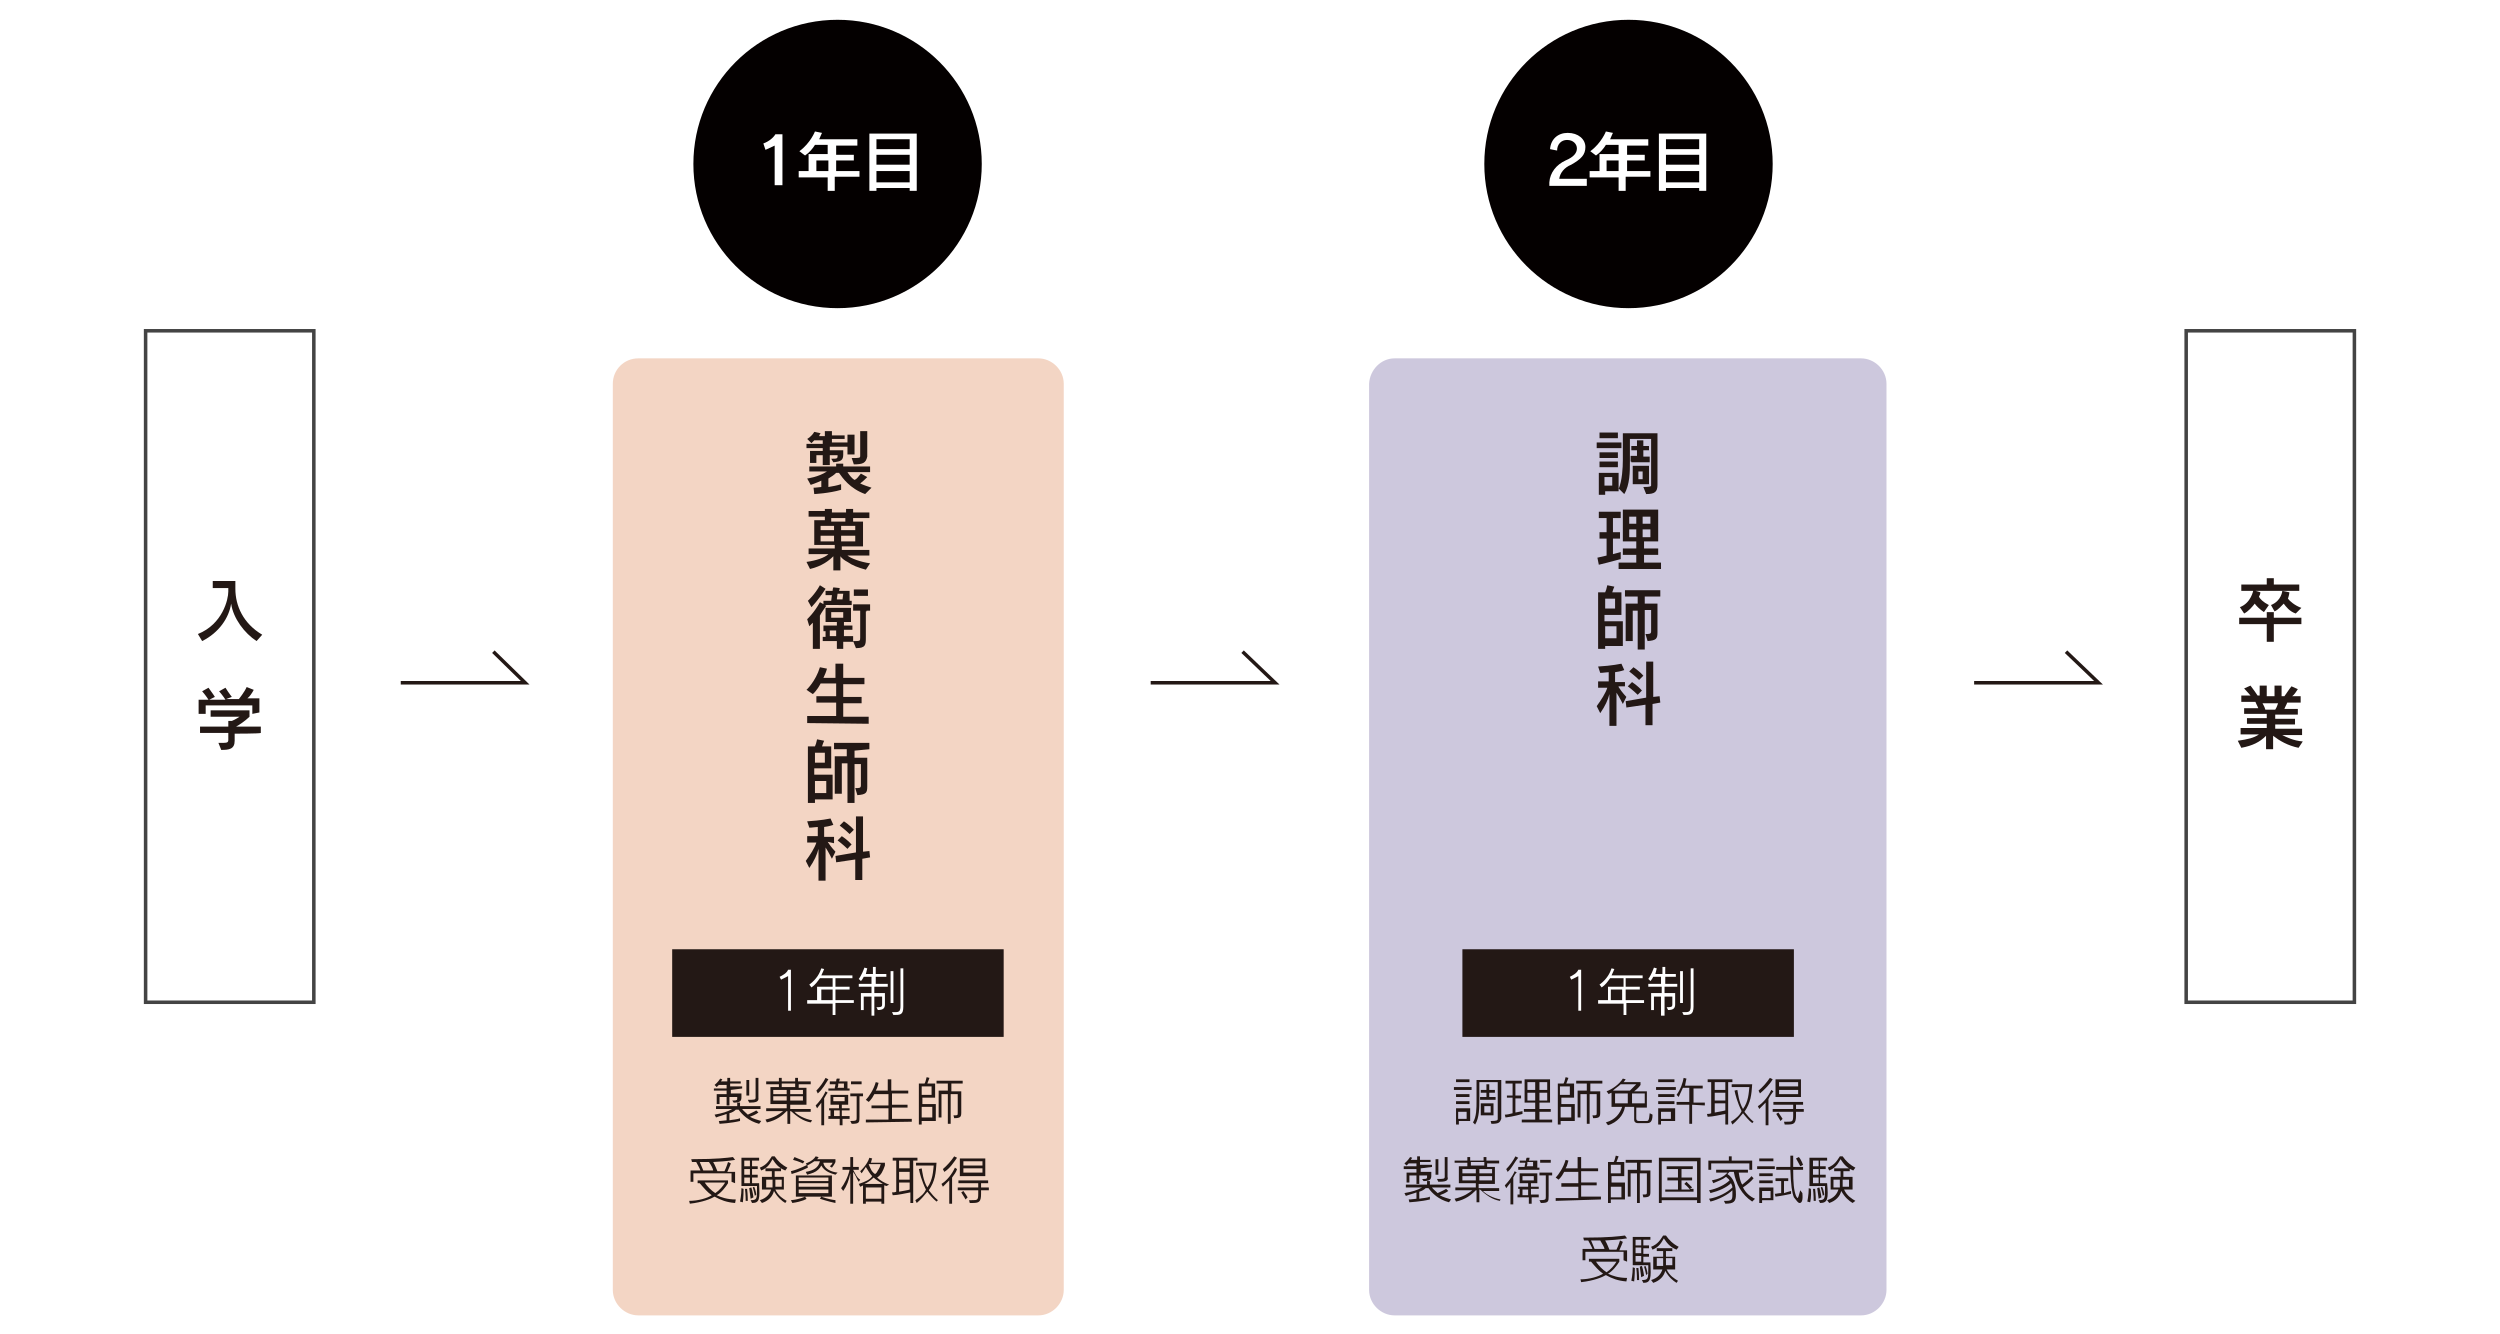 <?xml version="1.0" encoding="utf-8"?>
<!-- Generator: Adobe Illustrator 27.9.0, SVG Export Plug-In . SVG Version: 6.00 Build 0)  -->
<svg version="1.1" id="_レイヤー_2" xmlns="http://www.w3.org/2000/svg" xmlns:xlink="http://www.w3.org/1999/xlink" x="0px"
	 y="0px" viewBox="0 0 353.7 188.8" style="enable-background:new 0 0 353.7 188.8;" xml:space="preserve">
<style type="text/css">
	.st0{fill:#FFFFFF;}
	.st1{fill:#FFFFFF;stroke:#444444;stroke-width:0.5;stroke-miterlimit:10;}
	.st2{fill:#231815;}
	.st3{fill:none;stroke:#231815;stroke-width:0.5;stroke-miterlimit:10;}
	.st4{fill:#F3D5C4;}
	.st5{fill:#040000;}
	.st6{fill:#CDC8DD;}
</style>
<g id="_背景">
	<rect class="st0" width="353.7" height="188.8"/>
</g>
<g id="_レイアウト">
	<rect x="20.6" y="46.8" class="st1" width="23.8" height="95"/>
	<path class="st2" d="M36.3,90.7c-1.7-1.1-3.3-3.2-3.6-5.3c-0.3,2-1.7,4.1-4.1,5.3l-0.6-1c3.5-1.4,4.3-4.9,4.3-6v-0.5h-2.2v-1h3.2
		v1.1c0,2.4,1.1,4.9,3.8,6.5L36.3,90.7L36.3,90.7z"/>
	<path class="st2" d="M35.7,101v-1.2h-6.6v1.2h-1v-2h1.4c0,0-0.3-0.5-0.9-1.2l0.9-0.5c0.6,0.8,0.9,1.3,0.9,1.3l-0.8,0.4h2.3
		c0,0-0.3-0.5-0.9-1.2l0.9-0.5c0.5,0.8,0.9,1.3,0.9,1.3L32,98.9h1.8c0,0,0.8-1,1.1-1.7l1,0.4c-0.2,0.4-0.6,1-0.9,1.2h1.7v2L35.7,101
		L35.7,101z M33.2,103.8v1c0,1.2-0.8,1.3-1.9,1.3l-0.4-1h0.6c0.5,0,0.8,0,0.8-0.4v-1h-4v-0.9h4v-0.8h0.5c0.5-0.2,1.1-0.6,1.1-0.6
		h-4.1v-0.9h5.5v0.9c0,0-0.8,0.8-1.9,1.4l0,0h3.5v0.9C36.7,103.8,33.2,103.8,33.2,103.8z"/>
	<rect x="309.3" y="46.8" class="st1" width="23.8" height="95"/>
	<path class="st2" d="M321.7,88.3v2.5h-1v-2.5h-3.9v-0.9h3.9v-0.8h1v0.8h3.9v0.9H321.7z M320.3,86.6c-0.6-0.4-1.1-0.9-1.3-1.2
		c-0.3,0.4-0.9,1.1-1.5,1.4l-0.6-0.9c1.6-0.6,1.9-2.4,1.9-2.4l1,0.3c0,0,0,0.3-0.2,0.6c0.1,0.3,0.6,0.8,1.4,1.2L320.3,86.6
		L320.3,86.6z M317.1,83.6v-0.9h3.6v-0.9h1v0.9h3.6v0.9H317.1L317.1,83.6z M324.8,86.8c-0.9-0.3-1.4-1-1.7-1.4
		c-0.3,0.3-0.8,0.9-1.3,1.1l-0.5-0.9c1.5-0.6,1.6-2,1.6-2l1,0.2c0,0,0,0.3-0.2,0.9c0.2,0.3,1,1,1.9,1.3L324.8,86.8L324.8,86.8z"/>
	<path class="st2" d="M325.2,105.8c-1.5-0.3-2.7-1-3.6-1.7v1.9h-1v-1.9c-0.9,0.9-1.9,1.4-3.5,1.7l-0.5-1c1.4-0.2,2.3-0.4,3-0.9H317
		v-0.9h3.7v-0.6h-2.8v-0.8h2.8v-0.6h-3.2v-0.8h2c-0.1-0.3-0.3-0.6-0.4-0.9h-2v-0.9h1.3c-0.2-0.2-0.5-0.6-0.9-1l0.9-0.4
		c0.4,0.5,0.8,1.1,1,1.4h0.3v-1.4h1v1.5h1.1v-1.5h1v1.5h0.4c0.3-0.4,0.6-0.9,1-1.4l0.9,0.4c-0.2,0.3-0.5,0.8-0.8,1h1.2v0.9h-1.9
		c-0.1,0.3-0.3,0.6-0.4,0.9h1.9v0.8h-3.2v0.6h2.8v0.8h-2.8v0.6h3.8v0.9h-2.8c0.6,0.3,1.6,0.8,2.9,0.9L325.2,105.8L325.2,105.8z
		 M320.1,99.5c0.1,0.2,0.3,0.5,0.4,0.9h1.4c0.2-0.3,0.3-0.6,0.4-0.9H320.1L320.1,99.5z"/>
	<polyline class="st3" points="56.7,96.6 74.3,96.6 69.8,92.2 	"/>
	<polyline class="st3" points="162.8,96.6 180.4,96.6 175.8,92.2 	"/>
	<polyline class="st3" points="279.3,96.6 296.9,96.6 292.3,92.2 	"/>
	<path class="st4" d="M90.3,50.7h56.6c1.9,0,3.6,1.6,3.6,3.6v128.2c0,1.9-1.6,3.6-3.6,3.6H90.3c-1.9,0-3.6-1.6-3.6-3.6V54.3
		C86.7,52.3,88.3,50.7,90.3,50.7z"/>
	<path class="st2" d="M122.4,69.9c-2.2-0.8-3.2-2.3-3.7-3h-0.4c-0.3,0.3-0.6,0.5-1.1,0.8v1.2c0.6-0.1,1.2-0.2,1.8-0.4v0.8
		c-1.7,0.5-3.8,0.6-3.8,0.6l-0.1-0.9c0,0,0.4,0,1.1-0.1V68c-0.6,0.3-1.5,0.6-1.5,0.6l-0.5-0.9c0,0,1.6-0.2,2.8-1h-2.5V66h3.8v-0.4h1
		V66h3.8v0.8h-3.2c0.2,0.3,0.5,0.8,1,1.1c0.3-0.1,0.5-0.4,0.9-0.9l0.9,0.5c-0.3,0.3-0.6,0.6-1,0.9c0.4,0.2,1,0.4,1.6,0.6L122.4,69.9
		L122.4,69.9z M117.4,63.3v0.4h1.9v0.6c0,0.8-0.3,1-1.4,1.1l-0.3-0.5c0.8,0,0.9,0,0.9-0.4v-0.1h-1.1v1.4h-1v-1.4h-0.9v1.1h-0.9v-1.7
		h1.8v-0.4h-2.3v-0.6h2.3v-0.5h-1.2c-0.2,0.2-0.4,0.4-0.4,0.4l-0.6-0.6c0,0,0.6-0.3,1-1l0.9,0.2c-0.1,0.1-0.2,0.3-0.2,0.4h0.8V61h1
		v0.6h1.8v0.5h-1.8v0.5h2.2v0.6H117.4L117.4,63.3z M119.9,64.3v-2.8h1v2.8H119.9z M120.8,65.7l-0.3-0.9c1.1,0,1.2,0,1.2-0.3V61h1
		v3.6C122.5,65.5,122.1,65.7,120.8,65.7L120.8,65.7z"/>
	<path class="st2" d="M122.5,80.6c-1.1-0.3-1.9-0.6-2.6-1.1c-0.4-0.2-0.8-0.5-1-0.8v2h-1v-2c-0.6,0.6-1.6,1.4-3.3,1.8l-0.5-1
		c1.4-0.2,2.6-0.6,3.1-1.1h-2.8v-0.8h3.7v-0.5h-2.9v-3.5h1.5v-0.5h-2.3v-0.8h2.3V72h1v0.5h2V72h1v0.5h2.3v0.8h-2.3v0.5h1.4v3.5h-3
		v0.5h3.9v0.8h-3.1c0.5,0.4,1.8,0.9,3.2,1.1L122.5,80.6L122.5,80.6z M118,74.4h-1.9v0.6h1.9V74.4z M118,75.8h-1.9v0.8h1.9V75.8z
		 M119.6,73.3h-2v0.5h2V73.3z M121,74.4h-2v0.6h2V74.4z M121,75.8h-2v0.8h2V75.8z"/>
	<path class="st2" d="M116,87.1v4.7h-1v-3.7c-0.3,0.3-0.5,0.5-0.5,0.5l-0.3-1c0,0,1-0.9,1.8-2.4l0.9,0.5
		C116.5,86.3,116.2,86.7,116,87.1L116,87.1z M114.8,85.9l-0.5-0.9c0,0,1-0.9,1.7-2.2l0.8,0.5C115.8,84.9,114.8,85.9,114.8,85.9z
		 M119.3,90.7v1.1h-0.9v-1.1h-2v-0.6h0.4v-0.8h-0.3v-0.8h1.9V88h-1.6v-2h3.6v2h-1v0.5h1.2v0.6h-1.2V90h1.3v0.8H119.3L119.3,90.7z
		 M116.5,85.6v-0.6h1.1c0-0.2,0.1-0.6,0.1-0.8h-0.9v-0.6h1c0-0.3,0.1-0.5,0.1-0.5l0.9,0.1c0,0,0,0.2-0.1,0.4h1.5V85h0.3v0.6
		L116.5,85.6L116.5,85.6z M118.3,89.2h-0.9V90h0.9V89.2z M119.3,86.6h-1.7v0.8h1.7V86.6z M119.3,84h-0.8c0,0.2-0.1,0.5-0.1,0.8h0.8
		L119.3,84L119.3,84z M122.5,86.5v3.7c0,1,0,1.5-1.4,1.5l-0.4-1c1,0,1,0,1-0.5v-3.8h-1v-0.9h2.4v0.9h-0.5V86.5z M120.8,84.3v-0.9h2
		v0.9H120.8z"/>
	<path class="st2" d="M114.2,102.3v-1h4.1v-1.9h-2.8v-0.9h2.8v-1.8h-2.2c-0.5,1-1.1,1.5-1.1,1.5l-0.9-0.6c0,0,1.3-1.2,1.9-3.2l1,0.2
		c-0.1,0.4-0.3,0.9-0.5,1.3h1.7v-2h1.1v2h3v0.9h-3v1.8h2.6v0.9h-2.6v1.9h3.6v1L114.2,102.3L114.2,102.3z"/>
	<path class="st2" d="M115.3,113.1v0.5h-1v-8h1c0.1-0.2,0.2-0.5,0.3-1l1,0.2c-0.1,0.2-0.2,0.5-0.3,0.8h1.3v3.1h-2.4v0.9h2.6v3.5
		L115.3,113.1L115.3,113.1z M116.7,106.5h-1.4v1.4h1.4V106.5z M116.9,110.5h-1.6v1.7h1.6V110.5z M120.9,106.2v1h1.8v4.1
		c0,0.9-0.2,1.1-1.4,1.2l-0.3-1c0.6,0,0.8,0,0.8-0.4v-3h-0.9v5.5h-1V108h-0.8v4.3h-1V107h1.7v-1H118v-0.9h5v0.9L120.9,106.2
		L120.9,106.2z"/>
	<path class="st2" d="M117.1,119.1c0.5,0.8,1.1,1.4,1.1,1.4l-0.5,1c0,0-0.5-1-0.9-1.6v4.7h-1v-4.5c-0.2,0.8-0.6,1.7-1.3,2.7l-0.5-1
		c0.6-0.8,1.3-1.9,1.5-2.6h-1.3v-0.9h1.5v-1.3c-0.3,0-0.8,0.1-1.2,0.1l-0.3-0.9c1.9-0.1,3.3-0.4,3.3-0.4l0.4,0.9
		c0,0-0.5,0.2-1.3,0.3v1.4h1.4v0.9L117.1,119.1L117.1,119.1z M122,121.5v3h-1v-2.9l-2.7,0.4l-0.1-0.9l2.9-0.5v-5.1h1v5l0.9-0.1
		l0.1,0.9L122,121.5L122,121.5z M119.9,120.1c-0.6-0.6-1.4-1.2-1.4-1.2l0.6-0.6c0,0,0.8,0.5,1.4,1.2
		C120.5,119.4,119.9,120.1,119.9,120.1z M120.2,118c-0.6-0.6-1.4-1.2-1.4-1.2l0.6-0.6c0,0,0.8,0.5,1.4,1.2L120.2,118L120.2,118z"/>
	<path class="st2" d="M107.4,159c-1.5-0.4-2.4-1.3-2.9-2h-0.4c-0.2,0.2-0.5,0.4-0.9,0.5v1c0.4-0.1,1.1-0.1,1.5-0.3v0.4
		c-1.2,0.3-2.9,0.4-2.9,0.4l-0.1-0.4c0,0,0.4,0,1.1-0.1v-0.9c-0.5,0.2-1,0.3-1.5,0.5l-0.2-0.4c1.1-0.2,1.8-0.4,2.5-0.8h-2.3v-0.4h3
		V156h0.4v0.5h2.9v0.4h-2.6c0.1,0.2,0.4,0.4,0.8,0.8c0.4-0.2,0.9-0.4,1.2-0.6l0.3,0.3c-0.4,0.3-0.9,0.5-1.2,0.6
		c0.5,0.3,1,0.4,1.6,0.6L107.4,159L107.4,159z M103.4,154.2v0.5h1.5v0.5c0,0.5-0.1,0.8-1.1,0.8l-0.2-0.3h0.2c0.5,0,0.5-0.1,0.5-0.3
		v-0.2h-1.1v1.2h-0.4v-1.2h-1v1h-0.4v-1.4h1.4v-0.5h-1.8v-0.3h1.8v-0.5h-1.1c-0.1,0.1-0.3,0.3-0.3,0.3l-0.3-0.3c0,0,0.5-0.4,0.8-0.9
		l0.3,0.1c-0.1,0.1-0.1,0.2-0.2,0.3h0.9v-0.5h0.4v0.5h1.5v0.3h-1.5v0.4h1.7v0.3L103.4,154.2L103.4,154.2z M105.6,155v-2.2h0.4v2.2
		H105.6z M106,156l-0.2-0.4c0.9,0,1.1,0,1.1-0.3v-2.8h0.4v2.8C107.4,155.9,106.9,156,106,156L106,156z"/>
	<path class="st2" d="M114.7,158.8c-1.1-0.2-1.9-0.8-2.8-1.6h-0.1v1.8h-0.4v-1.8h-0.1c-0.6,0.6-1.4,1.3-2.8,1.6l-0.2-0.4
		c1.3-0.3,2-0.8,2.5-1.2h-2.4v-0.4h2.9v-0.6H109v-2.4h1.2v-0.4h-1.8v-0.4h1.8v-0.5h0.4v0.5h1.9v-0.5h0.4v0.5h1.8v0.4H113v0.5h1.1
		v2.4h-2.3v0.6h2.9v0.4h-2.3c0.5,0.5,1.4,1,2.5,1.2L114.7,158.8L114.7,158.8z M111.3,154.2h-1.9v0.6h1.9V154.2z M111.3,155.1h-1.9
		v0.6h1.9V155.1z M112.5,153.3h-1.9v0.5h1.9V153.3z M113.6,154.2h-1.8v0.6h1.8V154.2z M113.6,155.1h-1.8v0.6h1.8V155.1z"/>
	<path class="st2" d="M116.6,155.4v3.8h-0.4V156c-0.1,0.2-0.4,0.5-0.6,0.8l-0.2-0.4c0.4-0.4,1-1.1,1.4-2l0.3,0.2
		C116.9,154.8,116.8,155.1,116.6,155.4L116.6,155.4z M115.7,154.7l-0.2-0.4c0.5-0.5,1-1.2,1.3-1.8l0.4,0.2
		C116.8,153.3,116.4,154.1,115.7,154.7L115.7,154.7z M119.2,158.3v0.9h-0.4v-0.9h-1.6v-0.4h0.3v-0.8h-0.2v-0.3h1.4v-0.5h-1.2v-1.4
		h2.5v1.4h-0.9v0.5h1.1v0.3h-1.1v0.8h1.1v0.4H119.2L119.2,158.3z M117.2,154.3v-0.3h0.9c0-0.2,0.1-0.4,0.1-0.6h-0.8V153h0.9
		c0-0.3,0.1-0.4,0.1-0.4h0.4c0,0,0,0.3-0.1,0.4h1.2v1h0.3v0.3L117.2,154.3L117.2,154.3z M118.8,157.1H118v0.8h0.8V157.1z
		 M119.5,155.2h-1.6v0.6h1.6V155.2z M119.4,153.3h-0.8c0,0.2,0,0.4-0.1,0.6h0.9L119.4,153.3L119.4,153.3z M121.6,155v3
		c0,0.8,0,1-1.1,1l-0.2-0.4c0.9,0,0.9-0.1,0.9-0.5v-3h-0.9v-0.4h1.8v0.4H121.6L121.6,155z M120.4,153.4V153h1.5v0.4H120.4z"/>
	<path class="st2" d="M122.5,158.8v-0.4h3.2v-1.6h-2.4v-0.4h2.4v-1.6h-2c-0.4,0.8-0.8,1.1-0.8,1.1l-0.4-0.3c0.4-0.4,1.1-1.4,1.4-2.5
		l0.4,0.1c-0.1,0.4-0.2,0.8-0.4,1.1h1.7v-1.6h0.5v1.6h2.4v0.4h-2.3v1.6h2.2v0.4h-2.2v1.6h2.8v0.4L122.5,158.8L122.5,158.8z"/>
	<path class="st2" d="M130.4,158.6v0.5H130v-5.8h0.8c0.1-0.1,0.2-0.5,0.3-0.9l0.4,0.1c-0.1,0.3-0.2,0.5-0.3,0.8h1.1v2h-1.8v0.9h1.9
		v2.4H130.4L130.4,158.6z M131.8,153.7h-1.4v1.2h1.4V153.7z M131.9,156.6h-1.5v1.5h1.5V156.6z M134.6,153.4v1h1.4v3
		c0,0.6-0.1,0.8-1,0.8l-0.1-0.4c0.6,0,0.6,0,0.6-0.4v-2.6h-1v4.2h-0.4v-4.2h-0.9v3.3h-0.4v-3.8h1.3v-1h-1.6v-0.4h3.7v0.4h-1.6V153.4
		z"/>
	<path class="st2" d="M104,170.2c-1.2-0.1-2-0.4-2.9-0.9c-0.5,0.3-1.7,0.8-3.5,1l-0.1-0.4c1.3,0,2.6-0.4,3.2-0.8
		c-0.6-0.4-1.1-1-1.7-1.7h-0.3V167h4.3v0.4c-0.3,0.5-1,1.4-1.6,1.7c0.6,0.3,1.5,0.6,2.7,0.6L104,170.2z M103.5,167.2V166h-5.4v1.2
		h-0.4v-1.6h1.4c-0.1-0.3-0.4-0.8-0.6-1.2c-0.2,0-0.4,0-0.6,0l-0.1-0.4h0.2c3.5,0,4.9-0.2,5.7-0.3l0.3,0.4c0,0-1,0.2-3.1,0.3
		c0.3,0.5,0.5,1.1,0.6,1.3h1c0.3-0.6,0.5-1.3,0.5-1.3l0.4,0.2c0,0-0.3,0.8-0.5,1.2h1.1v1.6L103.5,167.2L103.5,167.2z M100.3,164.4
		c-0.4,0-0.9,0-1.3,0c0.2,0.4,0.4,1,0.5,1.2h1.4C100.9,165.4,100.6,164.8,100.3,164.4z M99.7,167.3c0.3,0.5,1,1.2,1.5,1.5
		c0.6-0.4,1.1-1,1.4-1.5H99.7L99.7,167.3z"/>
	<path class="st2" d="M105.1,170.1l-0.4-0.1c0,0,0.2-0.9,0.2-1.9l0.3,0.1C105.2,169.4,105.1,170.1,105.1,170.1z M106.4,170.2
		l-0.2-0.4c0.9,0,0.9-0.2,0.9-1.6v-0.4h-2.2v-4h2.5v0.4h-1v0.8h0.8v0.4h-0.8v0.8h0.8v0.4h-0.8v0.8h1
		C107.5,169.6,107.5,170.2,106.4,170.2L106.4,170.2z M106.1,164.2h-0.8v0.8h0.8V164.2z M106.1,165.4h-0.8v0.8h0.8V165.4z
		 M106.1,166.6h-0.8v0.8h0.8V166.6z M105.5,169.9c0,0,0-1-0.1-1.7h0.3c0.1,0.8,0.1,1.7,0.1,1.7H105.5L105.5,169.9z M106.2,169.6
		c0,0-0.1-0.8-0.2-1.5l0.3-0.1c0.2,0.6,0.3,1.4,0.3,1.4L106.2,169.6L106.2,169.6z M106.8,169.2c0,0-0.1-0.6-0.3-1.2l0.2-0.1
		c0.2,0.4,0.3,1.1,0.3,1.1L106.8,169.2z M111.1,165.6c-1-0.4-1.4-1-1.8-1.6c-0.3,0.5-0.6,1.2-1.6,1.6l-0.2-0.4c1-0.4,1.3-1,1.7-1.6
		h0.4c0.4,0.6,1,1.2,1.8,1.6L111.1,165.6L111.1,165.6z M111.1,170.2c-0.5-0.3-1.1-0.8-1.6-1.7c-0.2,0.8-0.8,1.4-1.7,1.7l-0.3-0.4
		c1-0.3,1.4-0.9,1.6-1.5h-1.3v-1.8h1.4v-0.8h-0.9v-0.4h2.2v0.4h-0.9v0.8h1.3v1.8h-1.2c0.4,0.9,1.1,1.3,1.6,1.6L111.1,170.2
		L111.1,170.2z M109.3,166.9h-0.9v1.1h0.9c0-0.2,0-0.4,0-0.6V166.9L109.3,166.9z M110.6,166.9h-0.9v0.4c0,0.2,0,0.4,0,0.6h0.9V166.9
		L110.6,166.9z"/>
	<path class="st2" d="M112,166.1l-0.1-0.4c1.2-0.3,2.3-0.9,2.3-0.9l0.1,0.4C114.1,165.3,113.1,165.8,112,166.1L112,166.1z
		 M112.1,170.2l-0.2-0.4c1.2-0.1,2-0.5,2-0.5l0.2,0.3C114.2,169.6,113.5,170,112.1,170.2L112.1,170.2z M113.6,164.6
		c0,0-0.6-0.3-1.4-0.5l0.2-0.4c0.8,0.3,1.4,0.6,1.4,0.6L113.6,164.6L113.6,164.6z M112.6,169.3v-3h5.1v3H112.6z M117.2,166.6H113
		v0.5h4.2V166.6z M117.2,167.4H113v0.5h4.2V167.4z M117.2,168.3H113v0.5h4.2V168.3z M118.2,166.2c-0.6-0.2-1.5-0.4-2-1.3
		c-0.2,0.4-0.6,0.8-1.1,1c-0.3,0.1-0.5,0.2-0.9,0.3l-0.2-0.4c1.1-0.2,1.8-0.6,2-1.5h-0.8c-0.4,0.3-1,0.6-1,0.6l-0.2-0.3
		c0,0,1-0.3,1.4-1l0.4,0.1c0,0.1-0.1,0.2-0.2,0.3h2.6v0.4c0,0-0.1,0.3-0.5,0.8l-0.3-0.2c0.3-0.2,0.4-0.5,0.4-0.5h-1.3v0.1
		c0.2,0.8,1.1,1.2,2,1.3L118.2,166.2L118.2,166.2z M118.2,170.2c-1-0.2-2.2-0.6-2.2-0.6l0.2-0.3c0,0,1,0.4,2,0.5L118.2,170.2
		L118.2,170.2z"/>
	<path class="st2" d="M121.5,167.2c-0.3-0.4-0.4-0.9-0.8-1.4v4.5h-0.4V166c-0.2,1-0.5,1.8-1,2.5l-0.3-0.4c0.4-0.5,1-1.6,1.2-2.6h-1
		v-0.4h1.1v-1.4h0.4v1.4h0.8v0.4h-0.8c0.3,0.5,0.5,1.1,1,1.4L121.5,167.2L121.5,167.2z M125.4,167.8c0,0-0.2-0.1-0.3-0.1v2.6h-0.4
		v-0.3h-2.2v0.3h-0.4v-2.6c-0.1,0.1-0.2,0.1-0.4,0.2l-0.2-0.4c0.9-0.3,1.6-0.6,1.9-1.1c-0.3-0.3-0.6-0.8-0.9-1.3
		c-0.3,0.5-0.6,0.9-0.6,0.9l-0.2-0.3c0,0,1-0.9,1.3-1.9l0.4,0.1c-0.1,0.2-0.1,0.4-0.2,0.6h2v0.4c-0.3,0.8-0.5,1.3-1.1,1.7
		c0.4,0.4,1.1,0.8,1.7,1L125.4,167.8L125.4,167.8z M123.6,166.6c-0.4,0.4-1,0.8-1.3,0.9h2.6C124.4,167.2,123.9,166.9,123.6,166.6
		L123.6,166.6z M124.7,168h-2.2v1.6h2.2V168z M122.9,164.7L122.9,164.7c0.2,0.5,0.4,1.1,0.9,1.4c0.2-0.1,0.3-0.3,0.4-0.5
		c0.2-0.3,0.3-0.5,0.4-0.9H122.9L122.9,164.7z"/>
	<path class="st2" d="M129.2,164.2v6h-0.4v-1.5c-0.6,0.1-1.8,0.4-2.5,0.4l-0.1-0.4c0.2,0,0.4,0,0.6-0.1v-4.4h-0.5v-0.4h3.5v0.4
		H129.2L129.2,164.2z M128.7,164.2h-1.5v1.1h1.5V164.2z M128.7,165.8h-1.5v1.1h1.5V165.8z M128.7,167.3h-1.5v1.3l0,0
		c0.5-0.1,1.2-0.2,1.5-0.3V167.3L128.7,167.3z M132.5,170c-0.5-0.4-1-1-1.3-1.4c-0.4,0.5-0.9,1.1-1.5,1.6l-0.2-0.4
		c0.8-0.5,1.3-1,1.5-1.5c-0.6-1.2-0.9-2.4-1-2.9l0.4-0.1c0.1,0.5,0.2,1.7,0.8,2.7c0.8-1.1,0.8-2.3,0.9-3.1h-2.5v-0.4h2.9
		c-0.1,1.5-0.2,2.6-1.1,3.9c0.4,0.5,0.8,1,1.3,1.4L132.5,170L132.5,170z"/>
	<path class="st2" d="M134.7,166.6v3.7h-0.4V167c-0.3,0.3-0.6,0.6-0.9,0.9l-0.2-0.4c0.8-0.5,1.5-1.4,1.9-2.3l0.3,0.2
		C135.3,165.8,135,166.2,134.7,166.6L134.7,166.6z M133.6,165.8l-0.2-0.4c0.6-0.5,1.2-1.2,1.6-1.8l0.4,0.2
		C134.9,164.5,134.4,165.3,133.6,165.8L133.6,165.8z M138.8,168.4v0.5c0,1.2-0.3,1.3-1.3,1.3h-0.3l-0.1-0.4h0.4c0.8,0,0.9,0,0.9-0.9
		v-0.5h-2.9V168h2.9v-0.6h-2.8v-0.4h4.2v0.4h-1v0.6h1.1v0.4H138.8L138.8,168.4z M135.8,166.4v-2.5h3.6v2.5H135.8z M136.6,169.7
		c0,0-0.2-0.4-0.6-1l0.3-0.2c0.3,0.4,0.6,0.9,0.6,0.9L136.6,169.7L136.6,169.7z M139,164.3h-2.7v0.6h2.7V164.3z M139,165.3h-2.7v0.6
		h2.7V165.3z"/>
	<circle class="st5" cx="118.5" cy="23.2" r="20.4"/>
	<path class="st0" d="M109.6,26.3v-5.7l-1.3,0.6l-0.3-0.9c0.8-0.3,1.4-0.8,1.7-1.3h1v7.2H109.6L109.6,26.3z"/>
	<path class="st0" d="M118.1,25.1v1.9h-1v-1.9H113v-0.9h1.4v-2.4h2.7v-1.3h-1.8c-0.3,0.5-0.8,1.1-1.4,1.5l-0.8-0.6
		c1.6-1.2,2.2-2.8,2.2-2.8l1,0.2c0,0-0.2,0.4-0.4,0.9h5.4v0.9h-3v1.3h2.5v0.8h-2.5v1.5h3.3V25h-3.5V25.1z M117.2,22.7h-1.7v1.5h1.7
		V22.7z"/>
	<path class="st0" d="M128.7,27v-0.4h-4.7V27h-1v-8.1h6.7V27H128.7L128.7,27z M128.7,19.7h-4.7v1.4h4.7V19.7z M128.7,21.9h-4.7v1.4
		h4.7V21.9z M128.7,24.2h-4.7v1.6h4.7V24.2z"/>
	<rect x="95.1" y="134.3" class="st2" width="46.9" height="12.4"/>
	<path class="st0" d="M111.5,143.1v-5l-1,0.5l-0.2-0.4c0.4-0.2,1-0.5,1.2-1h0.4v5.8H111.5L111.5,143.1z"/>
	<path class="st0" d="M118.2,142v1.6h-0.4V142h-3.6v-0.5h1.4v-1.9h2.2v-1.2H116c-0.3,0.4-0.6,0.9-1.2,1.3l-0.3-0.4
		c1.1-0.8,1.5-1.7,1.7-2.3l0.4,0.1c0,0-0.2,0.5-0.4,0.9h4.4v0.4h-2.4v1.2h2v0.4h-2v1.5h2.6v0.4h-2.6V142z M117.8,140h-1.6v1.5h1.6
		V140z"/>
	<path class="st0" d="M123.7,139.6v0.9h1.5v1.6c0,0.5-0.2,0.8-1,0.8l-0.2-0.4c0.6,0,0.8,0,0.8-0.4v-1.1h-1.1v2.7h-0.4v-2.7h-1.1v1.9
		h-0.4v-2.4h1.5v-0.9h-1.8v-0.4h1.8v-1h-1.1c-0.2,0.4-0.4,0.6-0.4,0.6l-0.3-0.3c0,0,0.4-0.5,0.8-1.6l0.4,0.1
		c-0.1,0.3-0.1,0.5-0.2,0.8h1v-1h0.4v1h1.5v0.4h-1.5v1h1.7v0.4L123.7,139.6L123.7,139.6z M126,141.9v-4.5h0.4v4.5H126z M126.4,143.6
		L126.4,143.6l-0.2-0.4h0.4c0.6,0,0.8-0.1,0.8-0.9V137h0.4v5.4C127.8,143.6,127.4,143.6,126.4,143.6L126.4,143.6z"/>
	<circle class="st5" cx="230.4" cy="23.2" r="20.4"/>
	<path class="st0" d="M219.2,26.3v-0.5c0.1-1.4,1-2.5,2.3-3.1c1.2-0.5,1.6-1.1,1.6-1.7c0-0.6-0.5-1.2-1.4-1.2
		c-0.8,0-1.4,0.6-1.4,1.5l-1-0.2c0.1-1.4,1.1-2.3,2.5-2.3c1.5,0,2.5,0.9,2.5,2c0,1.1-0.6,1.7-2,2.5c-1,0.4-1.6,1.2-1.7,2h3.9v1
		L219.2,26.3L219.2,26.3z"/>
	<path class="st0" d="M230,25.1v1.9h-1v-1.9h-4.1v-0.9h1.4v-2.4h2.7v-1.3h-1.8c-0.3,0.5-0.8,1.1-1.4,1.5l-0.8-0.6
		c1.6-1.2,2.2-2.8,2.2-2.8l1,0.2c0,0-0.2,0.4-0.4,0.9h5.4v0.9h-3v1.3h2.5v0.8h-2.5v1.5h3.3V25H230V25.1z M229,22.7h-1.7v1.5h1.7
		V22.7z"/>
	<path class="st0" d="M240.4,27v-0.4h-4.7V27h-1v-8.1h6.7V27H240.4L240.4,27z M240.4,19.7h-4.7v1.4h4.7V19.7z M240.4,21.9h-4.7v1.4
		h4.7V21.9z M240.4,24.2h-4.7v1.6h4.7V24.2z"/>
	<path class="st6" d="M197.3,50.7h66c1.9,0,3.6,1.6,3.6,3.6v128.2c0,1.9-1.6,3.6-3.6,3.6h-66c-1.9,0-3.6-1.6-3.6-3.6V54.3
		C193.8,52.3,195.4,50.7,197.3,50.7z"/>
	<path class="st2" d="M225.9,63.4v-0.8h3.5v0.8H225.9z M232.9,69.9l-0.4-1c1,0,1.1-0.1,1.1-0.2v-6.6h-3v3.2c0,1.4,0,3.3-0.8,4.6
		l-0.8-0.8v0.4h-1.9V70h-0.9v-3.1h2.8v2.3c0.5-1.2,0.6-3,0.6-4.1v-3.8h4.9v7.3C234.5,69.6,234.1,69.9,232.9,69.9z M226.3,62v-0.8
		h2.6V62H226.3z M226.3,66.1v-0.8h2.6v0.8H226.3z M226.3,64.8v-0.8h2.6v0.8H226.3z M228.1,67.5h-1.1v1.2h1.1V67.5z M230.7,65.3v-0.8
		h0.9v-0.8h-0.8v-0.6h0.8v-0.8h0.9v0.8h0.8v0.6h-0.8v0.9h0.9v0.8h-2.6V65.3z M231,68.5v-2.6h2.3v2.6H231z M232.4,66.7h-0.6v1.1h0.6
		V66.7z"/>
	<path class="st2" d="M226.2,79.9l-0.2-1c0.4-0.1,0.9-0.2,1.3-0.3v-2.4h-1v-0.9h1v-2h-1.1v-0.9h3.1v0.9h-1.1v2h1v0.9h-1v2.2
		c0.8-0.2,1.1-0.3,1.1-0.3v1C229.2,79.1,227.9,79.5,226.2,79.9L226.2,79.9z M229,80.5v-0.9h2.5v-1.1h-1.9v-0.9h1.9v-1h-1.9v-4.5h5
		v4.5h-2v1h2v0.9h-2v1.1h2.4v0.9H229z M231.5,73.1h-1v1h1V73.1z M231.5,74.9h-1V76h1V74.9z M233.5,73.1h-1.1v1h1.1V73.1z
		 M233.5,74.9h-1.1V76h1.1V74.9z"/>
	<path class="st2" d="M227.1,91.2v0.6h-1v-8h1c0.1-0.2,0.2-0.5,0.3-1l1,0.2c-0.1,0.2-0.2,0.5-0.3,0.8h1.3V87H227v0.9h2.6v3.5h-2.5
		V91.2z M228.5,84.7h-1.4v1.4h1.4V84.7z M228.7,88.6h-1.6v1.7h1.6V88.6z M232.7,84.4v1h1.8v4.1c0,0.9-0.2,1.1-1.4,1.2l-0.3-1
		c0.6,0,0.8,0,0.8-0.4v-3h-0.9v5.6h-1v-5.5H231v4.3h-1v-5.3h1.7v-1h-1.8v-0.9h5v0.9H232.7L232.7,84.4z"/>
	<path class="st2" d="M229,97.2c0.5,0.8,1.1,1.4,1.1,1.4l-0.5,1c0,0-0.5-1-0.9-1.6v4.7h-1v-4.5c-0.2,0.8-0.6,1.7-1.3,2.7l-0.5-1
		c0.6-0.8,1.3-1.9,1.5-2.6h-1.3v-0.9h1.5v-1.3c-0.3,0-0.8,0.1-1.2,0.1l-0.3-0.9c1.9-0.1,3.3-0.4,3.3-0.4l0.4,0.9
		c0,0-0.5,0.2-1.3,0.3v1.4h1.4v0.6H229L229,97.2z M233.8,99.6v3h-1v-2.9l-2.7,0.4l-0.1-0.9l2.9-0.5v-5.1h1v5l0.9-0.1l0.1,0.9
		L233.8,99.6L233.8,99.6z M231.7,98.3c-0.6-0.6-1.4-1.2-1.4-1.2l0.6-0.6c0,0,0.8,0.5,1.4,1.2L231.7,98.3z M231.9,96.2
		c-0.6-0.6-1.4-1.2-1.4-1.2l0.6-0.6c0,0,0.8,0.5,1.4,1.2L231.9,96.2L231.9,96.2z"/>
	<path class="st2" d="M205.7,154.2v-0.4h2.5v0.4H205.7z M206.4,158.8v0.3h-0.4v-2.3h2v1.8h-1.6V158.8z M206,153.1v-0.4h1.9v0.4H206z
		 M206,155.2v-0.4h1.9v0.4H206z M206,156.2v-0.4h1.9v0.4H206z M207.5,157.3h-1.2v1h1.2V157.3z M211,159l-0.1-0.4c0.9,0,1-0.1,1-0.3
		v-5.2h-2.6v2.5c0,1,0,2.6-0.6,3.5l-0.3-0.3c0.5-0.8,0.5-2,0.5-3v-3h3.5v5.5C212.2,158.8,212.1,159,211,159L211,159z M209.4,155.6
		v-0.4h0.9v-0.6h-0.8v-0.4h0.8v-0.8h0.4v0.8h0.8v0.4h-0.8v0.6h0.9v0.4H209.4z M209.5,157.8v-1.7h1.8v1.7H209.5z M210.9,156.5H210
		v0.9h0.9V156.5z"/>
	<path class="st2" d="M214.4,153.3v1.7h0.8v0.4h-0.8v2c0.5-0.1,1-0.2,1-0.2v0.4c0,0-1.4,0.4-2.4,0.5l-0.1-0.4c0.3,0,0.8-0.1,1.1-0.2
		v-2.2h-0.8V155h0.8v-1.7h-1v-0.4h2.3v0.4H214.4L214.4,153.3z M215.3,158.8v-0.4h1.9v-1.1h-1.6v-0.4h1.6V156h-1.5v-3.3h3.6v3.3h-1.5
		v0.9h1.6v0.4h-1.6v1.1h1.8v0.4H215.3L215.3,158.8z M217.2,153.1h-1.1v1.1h1.1V153.1z M217.2,154.6h-1.1v1.1h1.1V154.6z
		 M218.9,153.1h-1.1v1.1h1.1V153.1z M218.9,154.6h-1.1v1.1h1.1V154.6z"/>
	<path class="st2" d="M220.8,158.6v0.5h-0.4v-5.8h0.8c0.1-0.1,0.2-0.5,0.3-0.9l0.4,0.1c-0.1,0.3-0.2,0.5-0.3,0.8h1.1v2h-1.8v0.9h1.9
		v2.4H220.8L220.8,158.6z M222.1,153.7h-1.4v1.2h1.4V153.7z M222.3,156.6h-1.5v1.5h1.5V156.6z M225,153.4v1h1.4v3
		c0,0.6-0.1,0.8-1,0.8l-0.1-0.4c0.6,0,0.6,0,0.6-0.4v-2.6h-1v4.2h-0.4v-4.2h-0.9v3.3h-0.4v-3.8h1.3v-1H223v-0.4h3.7v0.4H225V153.4z"
		/>
	<path class="st2" d="M233,158.9h-1.3c-0.2,0-0.5-0.1-0.5-0.5v-1.8h-1.3c-0.2,1.2-1.1,2.2-2.4,2.6l-0.3-0.4c1.4-0.4,2-1.3,2.3-2.2
		H228v-2c-0.3,0.1-0.4,0.2-0.4,0.2l-0.3-0.4c0.8-0.3,1.8-1,2.3-1.8l0.4,0.1c-0.1,0.1-0.1,0.2-0.3,0.4h2.4v0.4
		c-0.2,0.3-0.5,0.6-0.9,0.9h1.8v2.3h-1.5v1.5c0,0.3,0.1,0.4,0.4,0.4h1c0.3,0,0.4,0,0.5-1.1l0.4,0.2
		C233.8,158.8,233.4,158.9,233,158.9L233,158.9z M229.3,153.4c-0.3,0.3-0.8,0.6-1.1,0.9h2.4c0.2-0.2,0.6-0.6,0.9-0.9H229.3
		L229.3,153.4z M230.3,154.7h-1.8v1.4h1.8V154.7z M232.7,154.7h-1.8v1.4h1.8V154.7z"/>
	<path class="st2" d="M234.3,154.2v-0.4h2.8v0.4H234.3z M235,158.8v0.3h-0.4v-2.3h2.4v1.8H235V158.8z M234.6,153.1v-0.4h2.3v0.4
		H234.6z M234.6,155.2v-0.4h2.3v0.4H234.6z M234.6,156.2v-0.4h2.3v0.4H234.6z M236.5,157.3H235v1h1.4V157.3z M239.4,156.3v2.7h-0.4
		v-2.7h-1.8v-0.4h1.8v-2h-0.9c-0.2,0.4-0.4,0.9-0.6,1.3l-0.3-0.3c0.6-0.8,0.9-1.8,1-2.4l0.4,0.1c0,0-0.1,0.4-0.2,1h2.5v0.4h-1.3v2
		h1.6v0.4L239.4,156.3L239.4,156.3z"/>
	<path class="st2" d="M244.5,153.1v6h-0.4v-1.5c-0.6,0.1-1.8,0.4-2.5,0.4l-0.1-0.4c0.2,0,0.4,0,0.6-0.1v-4.4h-0.5v-0.4h3.5v0.4
		L244.5,153.1L244.5,153.1z M244.1,153.1h-1.5v1.1h1.5V153.1z M244.1,154.6h-1.5v1.1h1.5V154.6z M244.1,156.1h-1.5v1.3l0,0
		c0.5-0.1,1.2-0.2,1.5-0.3V156.1L244.1,156.1z M247.9,158.9c-0.5-0.4-1-1-1.3-1.4c-0.4,0.5-0.9,1.1-1.5,1.6l-0.2-0.4
		c0.8-0.5,1.3-1,1.5-1.5c-0.6-1.2-0.9-2.4-1-2.9l0.4-0.1c0.1,0.5,0.2,1.7,0.8,2.7c0.8-1.1,0.8-2.3,0.9-3.1H245v-0.4h2.9
		c-0.1,1.5-0.2,2.6-1.1,3.9c0.4,0.5,0.8,1,1.3,1.4L247.9,158.9L247.9,158.9z"/>
	<path class="st2" d="M250.2,155.5v3.7h-0.4v-3.2c-0.3,0.3-0.6,0.6-0.9,0.9l-0.2-0.4c0.8-0.5,1.5-1.4,1.9-2.3l0.3,0.2
		C250.7,154.7,250.4,155,250.2,155.5L250.2,155.5z M249,154.7l-0.2-0.4c0.6-0.5,1.2-1.2,1.6-1.8l0.4,0.2
		C250.4,153.4,249.7,154.1,249,154.7L249,154.7z M254.1,157.3v0.5c0,1.2-0.3,1.3-1.3,1.3h-0.3l-0.1-0.4h0.4c0.8,0,0.9,0,0.9-0.9
		v-0.5h-2.9v-0.4h2.9v-0.6h-2.8v-0.4h4.2v0.4h-1v0.6h1.1v0.4H254.1L254.1,157.3z M251.2,155.2v-2.5h3.6v2.5H251.2z M251.9,158.6
		c0,0-0.2-0.4-0.6-1l0.3-0.2c0.3,0.4,0.6,0.9,0.6,0.9L251.9,158.6L251.9,158.6z M254.4,153.1h-2.7v0.6h2.7V153.1z M254.4,154.2h-2.7
		v0.6h2.7V154.2z"/>
	<path class="st2" d="M205,170.1c-1.5-0.4-2.4-1.3-2.9-2h-0.4c-0.2,0.2-0.5,0.4-0.9,0.5v1c0.4-0.1,1.1-0.1,1.5-0.3v0.4
		c-1.2,0.3-2.9,0.4-2.9,0.4l-0.1-0.4c0,0,0.4,0,1.1-0.1v-0.9c-0.5,0.2-1,0.3-1.5,0.5l-0.2-0.4c1.1-0.2,1.8-0.4,2.5-0.8h-2.3v-0.4h3
		v-0.5h0.4v0.5h2.9v0.4h-2.6c0.1,0.2,0.4,0.4,0.8,0.8c0.4-0.2,0.9-0.4,1.2-0.6l0.3,0.3c-0.4,0.3-0.9,0.5-1.2,0.6
		c0.5,0.3,1,0.4,1.6,0.6L205,170.1L205,170.1z M201,165.3v0.5h1.5v0.5c0,0.5-0.1,0.8-1.1,0.8l-0.2-0.3h0.2c0.5,0,0.5-0.1,0.5-0.3
		v-0.2h-1.1v1.2h-0.4v-1.2h-1v1H199v-1.4h1.4v-0.5h-1.8V165h1.8v-0.4h-1.1c-0.1,0.1-0.3,0.3-0.3,0.3l-0.3-0.3c0,0,0.5-0.4,0.8-0.9
		l0.3,0.1c-0.1,0.1-0.1,0.2-0.2,0.3h0.9v-0.5h0.4v0.5h1.5v0.3h-1.5v0.4h1.7v0.3L201,165.3L201,165.3z M203.1,166.1V164h0.4v2.2
		H203.1z M203.5,167.2l-0.2-0.4c0.9,0,1.1,0,1.1-0.3v-2.8h0.4v2.8C205,167.1,204.4,167.2,203.5,167.2L203.5,167.2z"/>
	<path class="st2" d="M212.2,169.9c-1.1-0.2-1.9-0.8-2.8-1.6h-0.1v1.8h-0.4v-1.7h-0.1c-0.6,0.6-1.4,1.3-2.8,1.6l-0.2-0.4
		c1.3-0.3,2-0.8,2.5-1.2h-2.4V168h2.9v-0.6h-2.4V165h1.2v-0.5h-1.8v-0.3h1.8v-0.5h0.4v0.5h1.9v-0.5h0.4v0.5h1.8v0.4h-1.7v0.5h1.1
		v2.4h-2.3v0.6h2.9v0.4h-2.3c0.5,0.5,1.4,1,2.5,1.2L212.2,169.9L212.2,169.9z M208.8,165.4h-1.9v0.6h1.9V165.4z M208.8,166.4h-1.9
		v0.6h1.9V166.4z M210,164.4h-1.9v0.5h1.9V164.4z M211.1,165.4h-1.8v0.6h1.8V165.4z M211.1,166.4h-1.8v0.6h1.8V166.4z"/>
	<path class="st2" d="M214.1,166.6v3.8h-0.4v-3.1c-0.1,0.2-0.4,0.5-0.6,0.8l-0.2-0.4c0.4-0.4,1-1.1,1.4-2l0.3,0.2
		C214.4,166,214.3,166.2,214.1,166.6L214.1,166.6z M213.3,165.8l-0.2-0.4c0.5-0.5,1-1.2,1.3-1.8l0.4,0.2
		C214.2,164.5,213.9,165.3,213.3,165.8L213.3,165.8z M216.7,169.4v0.9h-0.4v-0.9h-1.6v-0.4h0.3v-0.8h-0.2v-0.3h1.4v-0.5H215v-1.4
		h2.5v1.4h-0.9v0.5h1.1v0.3h-1.1v0.8h1.1v0.4H216.7L216.7,169.4z M214.8,165.4v-0.3h0.9c0-0.2,0.1-0.4,0.1-0.6H215v-0.3h0.9
		c0-0.3,0.1-0.4,0.1-0.4h0.4c0,0,0,0.3-0.1,0.4h1.2v1h0.3v0.3H214.8L214.8,165.4z M216.2,168.3h-0.8v0.8h0.8V168.3z M217,166.4h-1.6
		v0.6h1.6V166.4z M216.9,164.4h-0.8c0,0.2,0,0.4-0.1,0.6h0.9V164.4L216.9,164.4z M219.1,166.2v3c0,0.8,0,1-1.1,1l-0.2-0.4
		c0.9,0,0.9-0.1,0.9-0.5v-3h-0.9v-0.4h1.8v0.4H219.1L219.1,166.2z M217.9,164.5v-0.4h1.5v0.4H217.9z"/>
	<path class="st2" d="M220.1,169.9v-0.4h3.2v-1.6h-2.4v-0.5h2.4v-1.6h-2c-0.4,0.8-0.8,1.1-0.8,1.1l-0.4-0.3c0.4-0.4,1.1-1.4,1.4-2.5
		l0.4,0.1c-0.1,0.4-0.2,0.8-0.4,1.1h1.7v-1.6h0.5v1.6h2.4v0.4h-2.4v1.6h2.2v0.4h-2.2v1.6h2.8v0.4L220.1,169.9L220.1,169.9z"/>
	<path class="st2" d="M227.9,169.7v0.5h-0.4v-5.8h0.8c0.1-0.1,0.2-0.5,0.3-0.9l0.4,0.1c-0.1,0.3-0.2,0.5-0.3,0.8h1.1v2h-1.8v0.9h1.9
		v2.4H227.9L227.9,169.7z M229.3,164.8h-1.4v1.2h1.4V164.8z M229.4,167.9h-1.5v1.5h1.5V167.9z M232.1,164.6v1h1.4v3
		c0,0.6-0.1,0.8-1,0.8l-0.1-0.4c0.6,0,0.6,0,0.6-0.4v-2.6h-1v4.2h-0.4v-4.2h-0.9v3.3h-0.4v-3.8h1.3v-1h-1.6v-0.4h3.7v0.4h-1.6V164.6
		z"/>
	<path class="st2" d="M240.1,170.2v-0.4h-5v0.4h-0.4v-6.4h5.9v6.4H240.1z M240.1,164.3h-5v5.1h5V164.3z M235.6,168.7v-0.4h1.8V167
		h-1.5v-0.4h1.5v-1.2h-1.6V165h3.7v0.4h-1.6v1.2h1.5v0.4h-1.5v1.3h1.2c-0.1-0.1-0.3-0.4-0.8-0.8l0.3-0.3c0.4,0.4,0.8,0.8,0.8,0.8
		l-0.3,0.2h0.5v0.4h-4V168.7z"/>
	<path class="st2" d="M247.9,170c-1.5-1-2.3-2.5-2.6-4.2h-0.6c-0.1,0.1-0.2,0.2-0.3,0.3c0.9,0.6,1.2,1.6,1.2,2.9
		c0,1-0.3,1.3-1.5,1.3l-0.2-0.4h0.1c1,0,1.1-0.1,1.1-0.9c0-0.2,0-0.4,0-0.6c-0.6,0.6-1.9,1.3-3.1,1.6l-0.2-0.4
		c1.3-0.2,2.6-0.9,3.3-1.6c0-0.2-0.1-0.4-0.2-0.6c-0.6,0.6-1.7,1.1-2.9,1.4l-0.2-0.4c1.1-0.2,2.3-0.8,2.9-1.4
		c-0.1-0.2-0.3-0.3-0.5-0.5c-0.5,0.4-1.1,0.6-1.8,0.9l-0.2-0.4c1-0.2,1.7-0.5,2.2-1.1h-1.6v-0.4h4.5v0.4h-1.3
		c0.1,0.6,0.2,1.3,0.5,1.7c0.5-0.4,1.1-0.9,1.3-1.2l0.3,0.3c-0.3,0.4-0.9,0.9-1.5,1.3c0.4,0.8,1,1.3,1.7,1.6L247.9,170L247.9,170z
		 M247.5,165.5v-0.9h-5.4v0.9h-0.4v-1.3h2.9v-0.6h0.4v0.6h2.9v1.3H247.5L247.5,165.5z"/>
	<path class="st2" d="M248.6,165.4V165h2.5v0.4H248.6z M249.3,169.9v0.3h-0.4V168h2v1.8h-1.6V169.9z M248.9,164.3v-0.4h2v0.4H248.9z
		 M248.9,166.4v-0.4h1.9v0.4H248.9z M248.9,167.4V167h1.9v0.4H248.9z M250.5,168.5h-1.2v1h1.2V168.5z M253.4,168.9
		c-0.5,0.1-1.3,0.3-2.2,0.4l-0.1-0.4c0.3,0,0.5-0.1,0.9-0.1v-1.7h-0.8v-0.4h1.8v0.4h-0.6v1.7c0.3-0.1,0.6-0.2,1-0.3L253.4,168.9
		L253.4,168.9z M254.6,170.2c-0.2,0-0.4-0.3-0.8-0.8c-0.3-0.8-0.4-1.6-0.5-3.9h-2v-0.4h2c0-0.4,0-1,0-1.6h0.4v1.6h1.4v0.4h-1.4
		c0,1.9,0.1,2.9,0.4,3.7c0.1,0.2,0.2,0.3,0.2,0.3c0.1,0,0.2-0.3,0.4-1.1l0.3,0.4C255.1,169.9,254.9,170.2,254.6,170.2L254.6,170.2z
		 M254.7,165c0,0-0.3-0.6-0.6-1.1l0.4-0.2c0.3,0.3,0.6,1.1,0.6,1.1L254.7,165L254.7,165z"/>
	<path class="st2" d="M256.1,170.1l-0.4-0.1c0,0,0.2-0.9,0.2-1.9l0.3,0.1C256.3,169.4,256.1,170.1,256.1,170.1z M257.5,170.2
		l-0.2-0.4c0.9,0,0.9-0.2,0.9-1.6v-0.4H256v-4h2.5v0.4h-1v0.8h0.8v0.4h-0.8v0.8h0.8v0.4h-0.8v0.8h1
		C258.7,169.6,258.6,170.2,257.5,170.2L257.5,170.2z M257.3,164.2h-0.8v0.8h0.8V164.2z M257.3,165.4h-0.8v0.8h0.8V165.4z
		 M257.3,166.6h-0.8v0.8h0.8V166.6z M256.6,169.9c0,0,0-1-0.1-1.7h0.3c0.1,0.8,0.1,1.7,0.1,1.7H256.6L256.6,169.9z M257.3,169.6
		c0,0-0.1-0.8-0.2-1.5l0.3-0.1c0.2,0.6,0.3,1.4,0.3,1.4L257.3,169.6L257.3,169.6z M257.9,169.2c0,0-0.1-0.6-0.3-1.2l0.2-0.1
		c0.2,0.4,0.3,1.1,0.3,1.1L257.9,169.2z M262.2,165.6c-1-0.4-1.4-1-1.8-1.6c-0.3,0.5-0.6,1.2-1.6,1.6l-0.2-0.4c1-0.4,1.3-1,1.7-1.6
		h0.4c0.4,0.6,1,1.2,1.8,1.6L262.2,165.6L262.2,165.6z M262.1,170.2c-0.5-0.3-1.1-0.8-1.6-1.7c-0.2,0.8-0.8,1.4-1.7,1.7l-0.3-0.4
		c1-0.3,1.4-0.9,1.6-1.5H259v-1.8h1.4v-0.8h-0.9v-0.4h2.2v0.4h-0.9v0.8h1.3v1.8h-1.2c0.4,0.9,1.1,1.3,1.6,1.6L262.1,170.2
		L262.1,170.2z M260.3,166.9h-0.9v1.1h0.9c0-0.2,0-0.4,0-0.6V166.9L260.3,166.9z M261.6,166.9h-0.9v0.4c0,0.2,0,0.4,0,0.6h0.9V166.9
		L261.6,166.9z"/>
	<path class="st2" d="M230.1,181.3c-1.2-0.1-2-0.4-2.9-0.9c-0.5,0.3-1.7,0.8-3.5,1l-0.1-0.4c1.3,0,2.6-0.4,3.2-0.8
		c-0.6-0.4-1.1-1-1.7-1.7h-0.3v-0.4h4.3v0.4c-0.3,0.5-1,1.4-1.6,1.7c0.6,0.3,1.5,0.6,2.7,0.6L230.1,181.3z M229.7,178.3v-1.2h-5.4
		v1.2h-0.4v-1.6h1.4c-0.1-0.3-0.4-0.8-0.6-1.2c-0.2,0-0.4,0-0.6,0l-0.1-0.4h0.2c3.5,0,4.9-0.2,5.7-0.3l0.3,0.4c0,0-1,0.2-3.1,0.3
		c0.3,0.5,0.5,1.1,0.6,1.3h1c0.3-0.6,0.5-1.3,0.5-1.3l0.4,0.2c0,0-0.3,0.8-0.5,1.2h1.1v1.6L229.7,178.3L229.7,178.3z M226.4,175.5
		c-0.4,0-0.9,0-1.3,0c0.2,0.4,0.4,1,0.5,1.2h1.4C227,176.5,226.7,176,226.4,175.5z M225.8,178.5c0.3,0.5,1,1.2,1.5,1.5
		c0.6-0.4,1.1-1,1.4-1.5H225.8L225.8,178.5z"/>
	<path class="st2" d="M231.2,181.3l-0.4-0.1c0,0,0.2-0.9,0.2-1.9l0.3,0.1C231.3,180.5,231.2,181.3,231.2,181.3z M232.5,181.5
		l-0.2-0.4c0.9,0,0.9-0.2,0.9-1.6V179H231v-4h2.5v0.4h-1v0.8h0.8v0.4h-0.8v0.8h0.8v0.4h-0.8v0.8h1
		C233.6,180.8,233.6,181.5,232.5,181.5L232.5,181.5z M232.2,175.4h-0.8v0.8h0.8V175.4z M232.2,176.5h-0.8v0.8h0.8V176.5z
		 M232.2,177.7h-0.8v0.8h0.8V177.7z M231.6,181.1c0,0,0-1-0.1-1.7h0.3c0.1,0.8,0.1,1.7,0.1,1.7H231.6L231.6,181.1z M232.2,180.7
		c0,0-0.1-0.8-0.2-1.5l0.3-0.1c0.2,0.6,0.3,1.4,0.3,1.4L232.2,180.7L232.2,180.7z M232.9,180.4c0,0-0.1-0.6-0.3-1.2l0.2-0.1
		c0.2,0.4,0.3,1.1,0.3,1.1L232.9,180.4z M237.2,176.8c-1-0.4-1.4-1-1.8-1.6c-0.3,0.5-0.6,1.2-1.6,1.6l-0.2-0.4c1-0.4,1.3-1,1.7-1.6
		h0.4c0.4,0.6,1,1.2,1.8,1.6L237.2,176.8L237.2,176.8z M237.2,181.5c-0.5-0.3-1.1-0.8-1.6-1.7c-0.2,0.8-0.8,1.4-1.7,1.7l-0.3-0.4
		c1-0.3,1.4-0.9,1.6-1.5h-1.3v-1.8h1.4v-0.8h-0.9v-0.4h2.2v0.4h-0.9v0.8h1.3v1.8h-1.2c0.4,0.9,1.1,1.3,1.6,1.6L237.2,181.5
		L237.2,181.5z M235.3,178h-0.9v1.1h0.9c0-0.2,0-0.4,0-0.6V178L235.3,178z M236.6,178h-0.9v0.4c0,0.2,0,0.4,0,0.6h0.9V178L236.6,178
		z"/>
	<rect x="206.9" y="134.3" class="st2" width="46.9" height="12.4"/>
	<path class="st0" d="M223.3,143.1v-5l-1,0.5l-0.2-0.4c0.4-0.2,1-0.5,1.2-1h0.4v5.8H223.3L223.3,143.1z"/>
	<path class="st0" d="M230.1,142v1.6h-0.4V142h-3.6v-0.5h1.4v-1.9h2.2v-1.2h-1.9c-0.3,0.4-0.6,0.9-1.2,1.3l-0.3-0.4
		c1.1-0.8,1.5-1.7,1.7-2.3l0.4,0.1c0,0-0.2,0.5-0.4,0.9h4.4v0.4H230v1.2h2v0.4h-2v1.5h2.6v0.4h-2.5V142z M229.5,140h-1.6v1.5h1.6
		V140z"/>
	<path class="st0" d="M235.5,139.6v0.9h1.5v1.6c0,0.5-0.2,0.8-1,0.8l-0.2-0.4c0.6,0,0.8,0,0.8-0.4v-1.1h-1.1v2.7H235v-2.7H234v1.9
		h-0.4v-2.4h1.5v-0.9h-1.9v-0.4h1.8v-1h-1.1c-0.2,0.4-0.4,0.6-0.4,0.6l-0.3-0.3c0,0,0.4-0.5,0.8-1.6l0.4,0.1
		c-0.1,0.3-0.1,0.5-0.2,0.8h1v-1h0.4v1h1.5v0.4h-1.5v1h1.7v0.4L235.5,139.6L235.5,139.6z M237.7,141.9v-4.5h0.4v4.5H237.7z
		 M238.2,143.6L238.2,143.6l-0.2-0.4h0.4c0.6,0,0.8-0.1,0.8-0.9V137h0.4v5.4C239.6,143.6,239.1,143.6,238.2,143.6L238.2,143.6z"/>
</g>
</svg>
